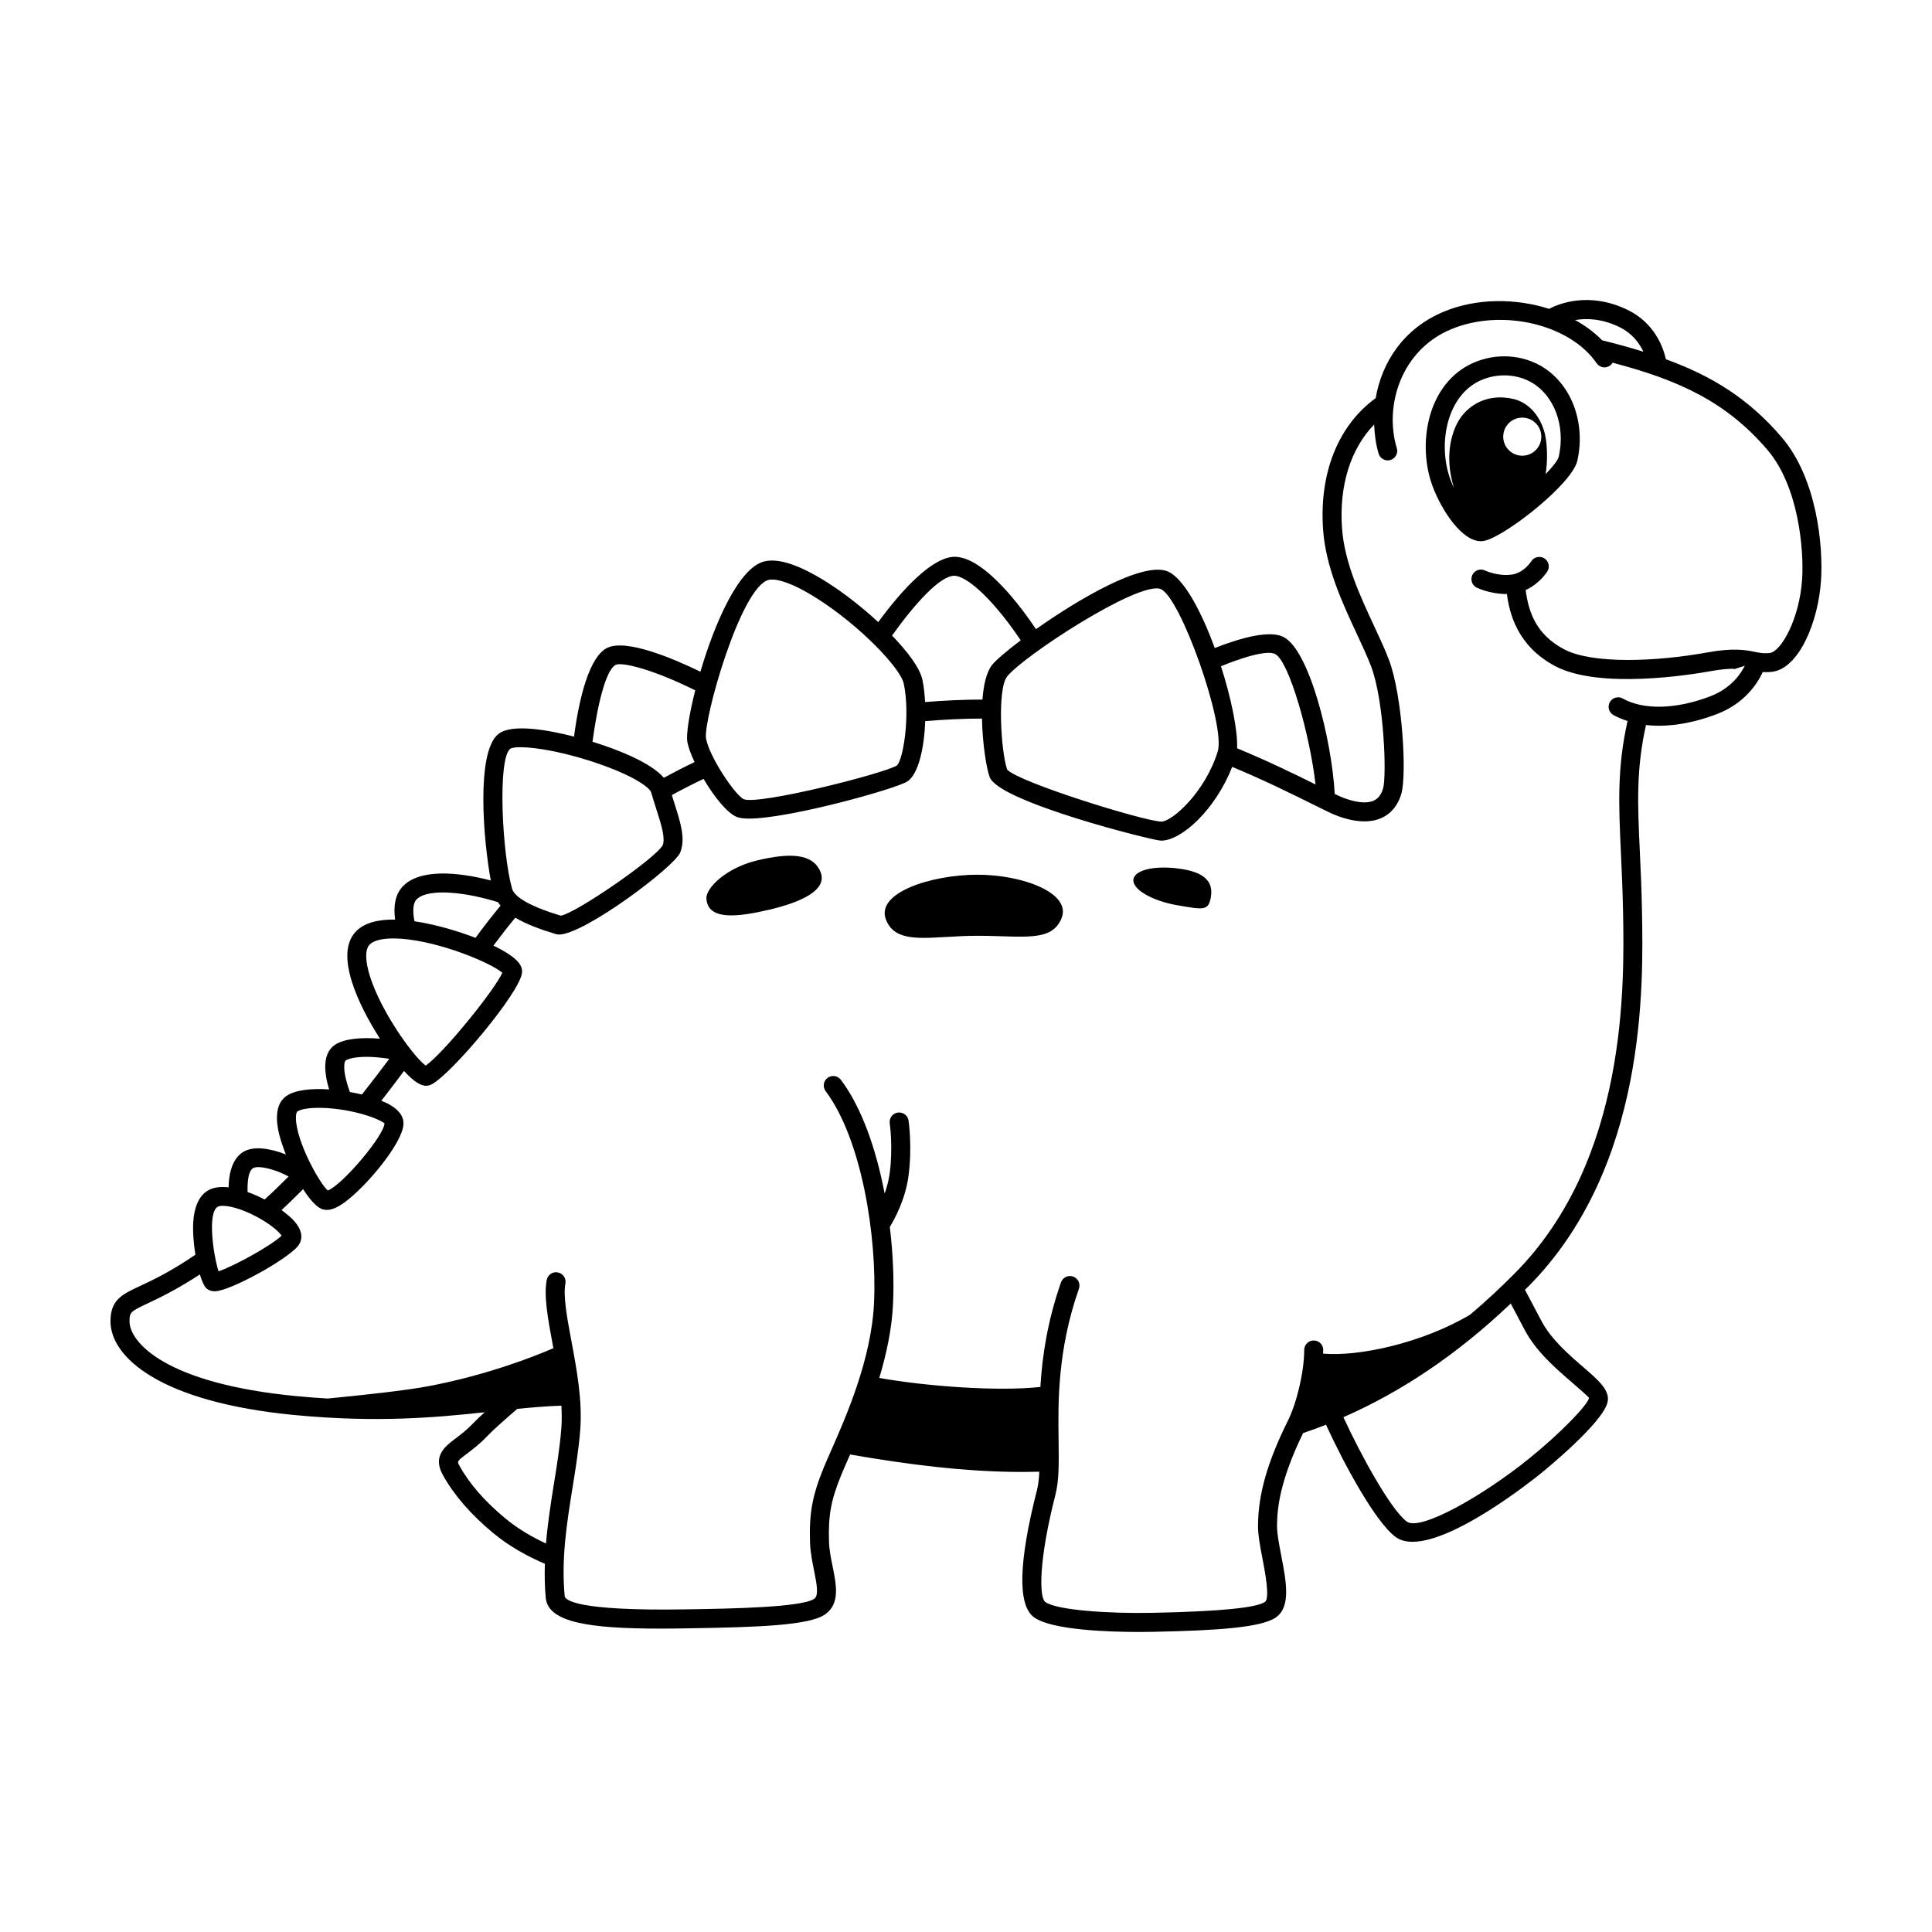 <?xml version="1.0" encoding="UTF-8"?>
<!-- Uploaded to: ICON Repo, www.svgrepo.com, Generator: ICON Repo Mixer Tools -->
<svg fill="#000000" width="800px" height="800px" version="1.1" viewBox="144 144 512 512" xmlns="http://www.w3.org/2000/svg">
 <g>
  <path d="m616.19 259.91c-8.852-10.352-18.625-16.309-30.707-20.707-0.672-3.012-2.918-9.602-10.23-13.121-10.262-4.934-18.348-1.496-20.727-0.238-8.883-2.836-19.207-2.852-27.836 0.719-10.816 4.484-16.516 13.547-18.121 22.945-9.941 7.227-15.027 19.891-13.93 34.938 0.727 9.93 5.098 19.316 8.957 27.605 1.438 3.078 2.793 5.992 3.762 8.551 3.445 9.078 4.168 29.008 3.164 32.379-0.488 1.633-1.305 2.68-2.5 3.211-2.555 1.125-6.727-0.055-9.777-1.531l-0.523-0.258c-0.801-14.309-6.758-38.316-13.66-41.637-3.531-1.703-10.52-0.023-18.141 2.969-3.637-9.945-8.41-18.867-12.715-20.398-6.625-2.352-23.16 7.266-34.652 15.402-2.172-3.231-4.492-6.34-6.785-8.988-5.648-6.531-10.496-9.957-14.398-10.184-0.109-0.004-0.227-0.012-0.336-0.012-5.738 0-13.648 8.227-20.289 17.305-4.223-3.891-8.996-7.637-13.441-10.465-7.289-4.637-12.93-6.535-16.715-5.621-6.793 1.605-13.191 16.383-16.977 29.234-6.848-3.332-19.723-8.887-24.781-6.277-4.621 2.387-7.316 12.938-8.711 23.473-6.57-1.684-16.465-3.551-20.051-0.684-5.981 4.793-3.961 28.277-2.004 38.809-8.871-2.289-18.988-3.152-23.418 1.676-1.977 2.152-2.41 5.238-1.934 8.695-4.383-0.066-8.238 0.797-10.523 3.289-5.617 6.117 0.957 19.625 6.5 28.27-4.898-0.395-9.547-0.016-11.98 1.672-2.242 1.562-2.988 4.516-2.227 8.785 0.16 0.898 0.418 1.914 0.742 2.992-4.648-0.312-8.984 0.121-11.316 1.738-2.242 1.562-2.988 4.516-2.227 8.785 0.332 1.867 1.094 4.238 2.066 6.699-4.219-1.621-8.5-2.293-11.199-0.707-2.086 1.23-3.367 3.613-3.809 7.094-0.09 0.727-0.137 1.523-0.156 2.344-2.098-0.23-4-0.039-5.441 0.812-2.086 1.223-3.367 3.613-3.809 7.094-0.363 2.828-0.102 6.535 0.457 9.945-6.578 4.481-11.203 6.664-14.582 8.246-4.949 2.305-7.926 3.699-7.926 9.426 0 9.332 12.863 21.438 49.113 24.848 21.594 2.023 36.754 0.645 50.039-0.762-1.273 1.16-2.301 2.141-2.977 2.856-1.688 1.785-3.293 2.996-4.711 4.066-2.75 2.07-6.172 4.648-3.402 9.672 2.918 5.285 7.402 10.465 13.324 15.383 4.418 3.668 9.324 6.301 13.723 8.168-0.082 2.961-0.051 5.961 0.238 9.035 0.613 6.504 11.504 8.148 30.355 8.148 2.223 0 4.559-0.023 7.004-0.066l1.152-0.02c17.492-0.289 31.207-0.734 35.453-3.641 4.074-2.785 3.059-7.809 2.074-12.66-0.449-2.207-0.91-4.488-0.977-6.68-0.211-6.984 0.52-10.941 3.25-17.66 0.465-1.137 1.094-2.559 1.824-4.219 0.16-0.363 0.359-0.816 0.527-1.203 14.973 2.625 30.578 4.629 45.367 4.629h0.867c1.32-0.004 2.602-0.047 3.906-0.059-0.09 1.809-0.262 3.441-0.609 4.812-4.902 19.172-5.18 30.52-0.832 33.746 4.68 3.465 20.254 3.91 27.918 3.91 1.602 0 2.863-0.02 3.602-0.035l0.676-0.016c16.473-0.344 28.223-1.125 31.996-3.844 3.961-2.848 2.691-9.441 1.344-16.418-0.562-2.949-1.102-5.734-1.102-7.699 0-4.914 0.836-12.176 6.906-24.688 2.035-0.707 4.07-1.414 6.074-2.215 4.758 10.398 13.121 25.84 18.449 29.746 1.215 0.891 2.746 1.273 4.492 1.273 11.273 0 31.582-16.156 34.188-18.27 0.648-0.523 15.914-12.957 17.438-18.535 0.875-3.211-2.211-5.879-6.488-9.578-3.75-3.238-8.41-7.269-10.953-12.078l-4.402-8.324c0.359-0.359 0.715-0.672 1.066-1.031 31.242-31.73 30.328-79.406 29.938-99.77-0.109-5.684-0.344-10.688-0.559-15.277-0.586-12.52-1.008-21.801 1.629-33.582 1.094 0.121 2.223 0.188 3.379 0.188 4.75 0 9.996-1.027 15.387-3.082 7.461-2.848 10.82-8.211 12.176-11.145 0.734 0.035 1.516 0.039 2.438-0.066 7.18-0.828 12.348-13.332 13.02-24.441 0.551-8.84-1.043-26.727-10.414-37.691zm-43.121-29.281c3.488 1.672 5.394 4.328 6.445 6.57-3.461-1.062-7.07-2.066-10.934-3.019-2.031-2.074-4.449-3.875-7.152-5.359 2.934-0.504 6.981-0.434 11.641 1.809zm-92.879 86.375c0.699 0 1.273 0.098 1.699 0.301 3.742 1.797 9.297 21.688 10.734 34.578-5.688-2.816-12.836-6.309-20.781-9.578 0.195-4.731-1.551-13.246-4.273-21.75 5.234-2.113 9.891-3.551 12.621-3.551zm-28.668-16.926c5.269 1.875 17.336 36.074 15.191 43.051-3.344 10.871-12.137 18.602-14.93 18.602h-0.051c-4.836-0.18-37.52-10.332-40.82-13.77-1.633-4.637-2.664-21.234-0.051-24.633 4.16-5.383 34.746-25.328 40.66-23.25zm-54.609-3.496c0.055 0 0.109 0 0.168 0.004 0.883 0.051 4.273 0.812 10.883 8.449 2.344 2.707 4.543 5.68 6.535 8.656-3.859 2.918-6.699 5.371-7.621 6.566-1.492 1.934-2.231 5.316-2.516 9.133-5.078 0-10.148 0.258-15.203 0.656-0.117-2.137-0.344-4.144-0.699-5.859-0.641-3.074-3.812-7.367-8.055-11.758 5.883-8.234 12.641-15.848 16.508-15.848zm-49.172 1.082c0.867-0.195 4.324-0.449 12.852 4.973 11.32 7.203 22.066 18.43 22.922 22.566 1.758 8.457-0.18 20.219-1.84 21.668-3.406 2.106-36.133 10.43-40.527 8.949-2.172-0.898-9.129-11.098-10.039-16.113-0.828-4.609 9.156-40.27 16.633-42.043zm-40.605 22.539c1.734-0.871 10.309 1.344 21.105 6.746-1.621 6.402-2.434 11.719-2.082 13.668 0.25 1.402 0.945 3.285 1.906 5.34-2.754 1.305-5.461 2.707-8.141 4.16-3.594-4.16-12.543-7.535-18.176-9.32-0.195-0.059-0.449-0.141-0.73-0.227 1.297-9.789 3.566-19.055 6.117-20.367zm-27.938 22.246c0.418-0.281 1.359-0.434 2.731-0.434 4.227 0 12.496 1.43 21.613 4.699 9.934 3.562 12.777 6.449 12.988 7.18 0.441 1.535 0.91 2.996 1.355 4.379 1.336 4.172 2.484 7.773 1.738 9.715-1.93 3.516-23.004 18.035-27.023 18.672l-0.223-0.07c-9.656-2.938-12.223-5.477-12.676-7.094-2.633-9.348-3.883-34.336-0.504-37.047zm-24.852 39.953c1.133-1.234 3.582-1.891 7.004-1.891 0.629 0 1.301 0.02 1.996 0.07 4.211 0.273 8.645 1.273 12.625 2.5 0.215 0.312 0.418 0.629 0.676 0.926-2.168 2.606-4.375 5.457-6.637 8.531-4.328-1.668-10.367-3.543-16.168-4.394-0.551-2.719-0.387-4.766 0.504-5.742zm-12.902 18.102c-0.648-2.926-0.492-5.094 0.438-6.109 1.023-1.113 3.246-1.699 6.348-1.699 0.637 0 1.316 0.023 2.023 0.074 10.574 0.742 24.141 6.57 26.863 9.023-1.953 4.438-15.262 20.98-20.293 24.609-3.414-2.441-13.191-16.078-15.379-25.898zm-5.871 24.551c0.875-0.609 2.953-0.984 5.734-0.984 1.707 0 3.734 0.207 5.859 0.52-2.328 3.133-4.742 6.289-7.262 9.461-1.027-0.25-2.102-0.473-3.188-0.664-0.84-2.328-1.449-4.602-1.496-6.445-0.039-1.312 0.246-1.812 0.352-1.887zm-12.801 13.516c0.875-0.613 2.953-0.984 5.738-0.984 2.641 0 5.918 0.336 9.406 1.125 5.332 1.203 7.719 2.754 7.977 2.969-0.109 3.332-11.301 16.465-15.035 17.816-2.266-2.035-8.273-12.887-8.438-19.035-0.043-1.316 0.246-1.812 0.352-1.891zm-11.695 14.988c0.277-0.16 0.734-0.258 1.359-0.258 1.289 0 3.285 0.398 5.785 1.402 0.812 0.328 1.527 0.707 2.266 1.074-2.07 2.062-4.156 4.106-6.359 6.102-1.461-0.766-2.988-1.441-4.519-1.984-0.074-3.019 0.262-5.621 1.469-6.336zm-9.402 10.254c0.277-0.16 0.734-0.258 1.359-0.258 1.293 0 3.289 0.398 5.793 1.402 5.098 2.047 8.891 5.094 9.809 6.504-2.84 2.715-12.855 8.176-16.711 9.441-1.359-4.106-3.023-15.461-0.25-17.09zm91.078 58.738c-0.379 4.867-1.16 9.719-1.988 14.855-0.82 5.094-1.621 10.293-2.074 15.633-3.543-1.637-7.359-3.809-10.801-6.664-5.441-4.516-9.523-9.203-12.133-13.941-0.66-1.195-0.66-1.195 2.019-3.219 1.496-1.129 3.359-2.535 5.34-4.625 1.367-1.445 4.328-4.098 7.957-7.227 3.926-0.387 7.789-0.711 11.699-0.848 0.109 2.055 0.137 4.082-0.02 6.035zm267.45-12.527c1.953 1.688 4.625 4 4.922 4.445-0.594 2.172-7.949 9.621-15.75 15.945-12.438 10.082-29.016 19.406-32.531 16.836-4.293-3.144-12.281-17.793-16.828-27.676 15.285-6.727 29.902-16.402 44.344-30.121l3.727 7.039c2.996 5.641 8.055 10.012 12.117 13.531zm61.387-212.72c-0.656 10.777-5.648 19.402-8.57 19.738-1.602 0.188-2.625-0.02-4.019-0.297-2.484-0.492-5.578-1.109-12.574 0.16-13.508 2.453-30.496 3.144-37.992-0.871-7.375-3.945-9.34-9.793-10.121-15.672 3.691-1.652 5.672-4.805 5.773-4.973 0.715-1.184 0.328-2.719-0.852-3.441-1.176-0.719-2.727-0.344-3.457 0.832-0.02 0.031-1.91 3.027-5.133 3.488-3.598 0.523-6.977-1.027-7.094-1.078-1.258-0.609-2.75-0.074-3.359 1.176-0.605 1.254-0.082 2.754 1.168 3.367 0.168 0.082 3.535 1.684 7.769 1.684 0.066 0 0.141-0.016 0.211-0.016 0.66 4.984 2.66 13.707 12.711 19.086 11.809 6.309 36.457 2.258 41.266 1.379 2.59-0.469 4.473-0.625 6.012-0.645l0.289 0.105 0.262-0.086 2.508-0.812c-1.094 2.203-3.68 6.016-9.203 8.121-9.023 3.441-17.668 3.652-23.129 0.562-1.211-0.68-2.75-0.262-3.43 0.953-0.684 1.211-0.258 2.746 0.953 3.43 1.152 0.648 2.422 1.148 3.738 1.578-2.766 12.391-2.363 21.992-1.758 34.898 0.211 4.551 0.441 9.508 0.555 15.141 0.379 19.723 1.266 65.914-28.492 96.137-3.996 4.055-8 7.738-12.027 11.156-12.758 7.551-29.559 11.168-38.977 10.312 0.012-0.312 0.051-0.66 0.051-0.961 0-1.391-1.129-2.519-2.519-2.519-1.391 0-2.519 1.129-2.519 2.519 0 5.644-1.914 13.914-4.363 18.836-5.453 10.973-7.879 19.574-7.879 27.887 0 2.445 0.578 5.457 1.195 8.645 0.648 3.379 2.004 10.41 0.66 11.383-2.176 1.566-11.984 2.539-29.16 2.891l-0.676 0.016c-11.566 0.238-25.449-0.695-28.414-2.887-1.594-1.18-1.805-10.785 2.715-28.445 0.973-3.805 0.906-8.438 0.828-14.305-0.141-10.086-0.332-23.895 5.391-40.266 0.457-1.309-0.23-2.75-1.547-3.211-1.309-0.469-2.746 0.23-3.211 1.547-3.621 10.363-4.977 19.652-5.461 27.711-11.477 1.246-30.422-0.207-42.688-2.394 1.867-6.227 3.336-12.949 3.641-19.598 0.293-6.258 0.012-13.301-0.852-20.418 1.215-1.98 4.137-7.254 4.969-13.633 1.004-7.672 0.035-14.273-0.004-14.555-0.207-1.371-1.465-2.309-2.863-2.117-1.375 0.207-2.324 1.484-2.121 2.863 0.012 0.059 0.902 6.211-0.004 13.16-0.258 1.949-0.766 3.785-1.352 5.43-2.227-11.695-6.062-22.809-11.598-30.148-0.836-1.102-2.41-1.328-3.531-0.492-1.109 0.84-1.328 2.418-0.492 3.531 9.445 12.531 13.652 38.281 12.812 56.148-0.699 14.902-7.441 30.164-11.465 39.281-0.754 1.715-1.402 3.18-1.879 4.352-3.008 7.391-3.856 12-3.621 19.715 0.082 2.621 0.609 5.231 1.074 7.527 0.812 3.988 1.25 6.664 0.02 7.5-3.336 2.281-22.434 2.594-32.691 2.762l-1.16 0.02c-29.598 0.5-32.168-2.57-32.258-3.516-0.938-9.969 0.598-19.523 2.09-28.766 0.805-5.012 1.641-10.191 2.035-15.266 0.609-7.805-0.957-16.188-2.344-23.582-1.137-6.086-2.211-11.84-1.586-15.227 0.25-1.367-0.648-2.68-2.019-2.938-1.367-0.277-2.684 0.648-2.938 2.019-0.797 4.309 0.312 10.223 1.586 17.07 0.059 0.324 0.121 0.672 0.18 0.996-4.828 2.09-17.195 7.023-32.828 10.02-6.293 1.211-18.293 2.484-27 3.32-2.559-0.152-5.203-0.352-7.965-0.609-35.223-3.32-44.531-14.422-44.531-19.832 0-2.43 0.188-2.609 5.008-4.867 3.047-1.43 7.586-3.617 13.629-7.578 0.52 1.691 1.094 3.027 1.656 3.594 0.402 0.402 1.113 0.867 2.254 0.867 0.07 0 0.141 0 0.215-0.004 4.109-0.207 18.836-8.281 21.887-12 0.684-0.836 1.965-3.144-0.902-6.488-0.832-0.969-2.07-2.004-3.465-3.023 1.977-1.82 3.844-3.68 5.719-5.547 1.82 2.848 3.719 4.969 5.301 5.375 0.324 0.086 0.648 0.125 0.992 0.125 1.391 0 2.969-0.707 4.961-2.195 5.668-4.227 15.184-15.602 15.348-20.586 0.07-2.039-1.273-3.828-4-5.309-0.535-0.293-1.219-0.559-1.875-0.832 2.074-2.648 4.07-5.289 6.016-7.906 2.742 3.004 4.527 3.93 5.859 3.93 0.578 0 1.074-0.172 1.527-0.414 5.281-2.805 23.207-24.133 23.871-29.461 0.211-1.703-0.609-3.898-7.559-7.266 1.98-2.664 3.91-5.144 5.793-7.41 3.062 1.82 6.852 3.164 10.34 4.227l0.473 0.141c0.223 0.07 0.48 0.105 0.766 0.105 6.727 0 30.676-18 32.137-21.766 1.43-3.68 0.098-7.859-1.598-13.156-0.207-0.641-0.418-1.359-0.629-2.035 2.762-1.512 5.559-2.953 8.402-4.293 2.762 4.676 6.266 9.141 8.938 10.137 0.715 0.266 1.77 0.387 3.094 0.387 10.781 0 39.23-7.965 42.027-9.879 2.938-2.012 4.434-8.992 4.684-15.957 5.004-0.402 10.02-0.672 15.043-0.672 0.121 6.664 1.211 13.371 2.047 15.543 2.527 6.574 43.074 16.723 45.262 16.797 0.066 0 0.125 0.004 0.195 0.004 5.496 0 14.473-8.434 18.801-19.543 8.16 3.387 15.547 7.031 21.191 9.836l4.316 2.125c2.527 1.23 8.957 3.836 14.012 1.613 2.555-1.129 4.387-3.336 5.289-6.383 1.527-5.117 0.297-26.168-3.281-35.605-1.039-2.731-2.43-5.723-3.906-8.891-3.68-7.891-7.844-16.832-8.504-25.84-0.832-11.375 2.246-21.121 8.5-27.574 0.117 2.648 0.449 5.266 1.188 7.703 0.328 1.09 1.328 1.789 2.414 1.789 0.242 0 0.488-0.035 0.73-0.105 1.336-0.402 2.086-1.809 1.676-3.144-3.387-11.156 1.094-25.992 14.449-31.523 13.402-5.559 31.391-1.336 38.516 9.035 0.789 1.148 2.359 1.445 3.5 0.648 0.312-0.211 0.543-0.488 0.727-0.797 17.41 4.594 30.059 10.277 41 23.07 8.352 9.762 9.691 26.586 9.234 34.121z"/>
  <path d="m551.95 240.75c-5.688-3.09-12.855-3.094-18.703-0.016-11.168 5.883-13.66 21.305-9.562 32.223 2.363 6.289 7.715 14.469 12.742 14.469 0.352 0 0.707-0.039 1.055-0.121 5.637-1.355 23.164-15.07 24.535-21.234 2.312-10.434-1.824-20.84-10.066-25.32zm-4.535 24.016c-2.785 0-5.047-2.262-5.047-5.047s2.262-5.047 5.047-5.047c2.785 0 5.047 2.262 5.047 5.047s-2.254 5.047-5.047 5.047zm9.68 0.207c-0.223 0.992-1.582 2.711-3.5 4.676 0.586-3.352 0.484-7.996-0.215-10.793-1.074-4.281-4.016-8.141-8.324-9.129-7.734-1.773-13.266 2.469-15.355 7.41-2.606 6.144-1.605 12.281-0.367 16.227-0.324-0.699-0.637-1.426-0.922-2.188-3.359-8.949-1.273-21.527 7.188-25.992 2.16-1.137 4.613-1.707 7.047-1.707 2.422 0 4.828 0.562 6.902 1.691 6.277 3.422 9.379 11.562 7.547 19.805z"/>
  <path d="m403.01 375.81c-12.148 0-26.965 4.731-24.234 11.871 2.727 7.141 12.082 4.312 24.234 4.312 12.148 0 19.77 1.824 22.34-4.731 2.566-6.555-10.188-11.449-22.34-11.453z"/>
  <path d="m457.66 374.38c-6.879-1.195-12.82-0.035-13.281 2.594-0.457 2.625 4.746 5.727 11.621 6.926 6.879 1.195 8.16 1.457 8.828-1.84 0.66-3.285-0.293-6.481-7.168-7.68z"/>
  <path d="m344.77 371.99c-8.344 1.961-13.703 7.336-13.562 10.098 0.301 5.918 8.297 4.953 16.641 2.992s15.652-5.18 13.562-10.098-8.297-4.953-16.641-2.992z"/>
 </g>
</svg>